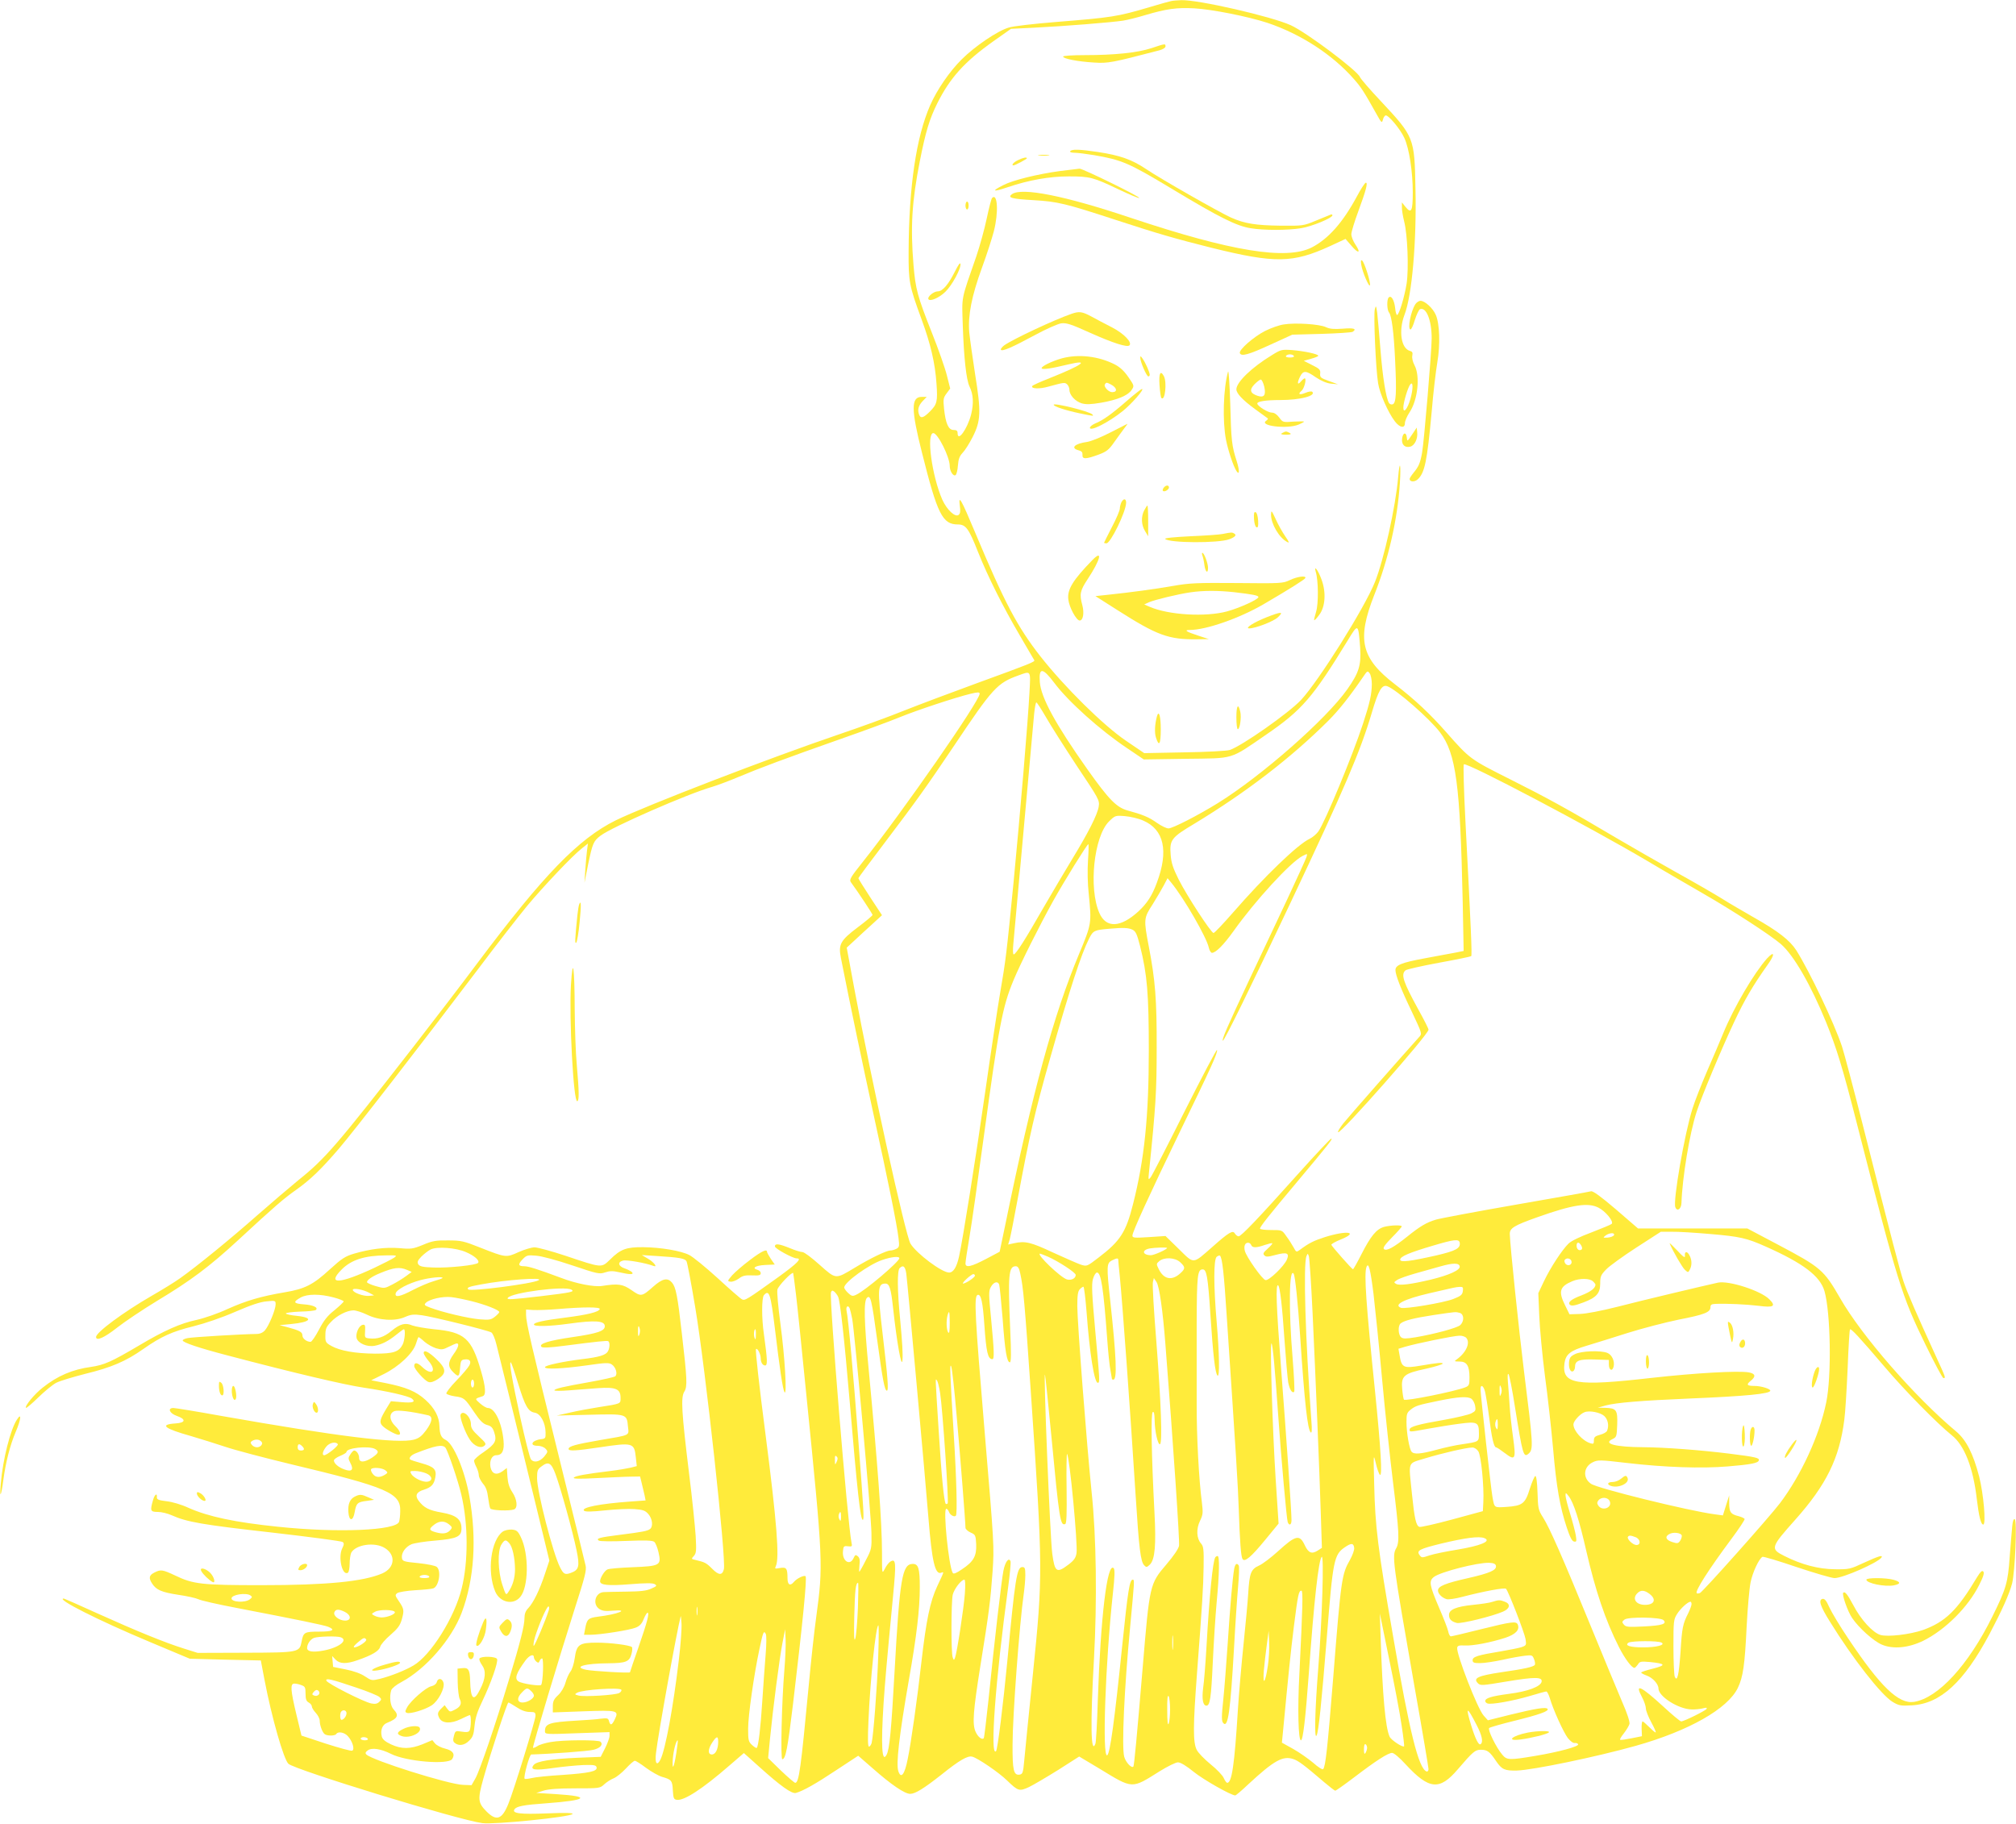 <?xml version="1.0" standalone="no"?>
<!DOCTYPE svg PUBLIC "-//W3C//DTD SVG 20010904//EN"
 "http://www.w3.org/TR/2001/REC-SVG-20010904/DTD/svg10.dtd">
<svg version="1.0" xmlns="http://www.w3.org/2000/svg"
 width="1280pt" height="1158pt" viewBox="0 0 1280 1158"
 preserveAspectRatio="xMidYMid meet">
<g transform="translate(0,1158) scale(0.1,-0.1)"
fill="#ffeb3b" stroke="none">
<path d="M7435 11573 c-11 -2 -72 -19 -135 -38 -206 -61 -239 -66 -600 -95
-135 -11 -268 -26 -295 -35 -70 -20 -216 -119 -299 -202 -76 -75 -157 -193
-200 -291 -89 -203 -135 -515 -137 -927 -1 -194 3 -217 82 -432 58 -158 86
-278 95 -409 8 -113 4 -131 -42 -177 -40 -40 -58 -46 -68 -21 -12 31 -5 58 21
86 l27 28 -32 0 c-68 0 -68 -79 2 -355 98 -391 130 -455 228 -455 50 0 69 -26
127 -173 64 -161 160 -351 269 -537 46 -80 87 -148 89 -152 5 -10 -27 -23
-362 -145 -159 -58 -369 -137 -465 -175 -96 -39 -278 -105 -405 -148 -442
-150 -1234 -455 -1426 -549 -236 -117 -457 -345 -874 -901 -109 -146 -293
-386 -409 -535 -487 -626 -561 -712 -731 -848 -55 -45 -172 -145 -260 -222
-165 -146 -384 -325 -490 -400 -33 -24 -116 -75 -184 -114 -178 -103 -351
-231 -351 -260 0 -28 52 -5 132 58 48 38 163 115 255 171 213 128 332 217 512
383 239 221 293 267 371 322 90 64 159 130 272 262 90 104 522 662 880 1135
119 159 261 340 314 405 108 129 287 318 348 366 l39 31 -6 -45 c-3 -24 -8
-80 -11 -124 l-5 -80 23 116 c28 134 34 149 79 183 72 55 554 266 709 310 31
9 105 37 165 62 135 57 304 120 648 241 149 52 317 114 375 138 115 47 361
128 453 150 46 11 57 11 57 0 0 -46 -488 -748 -743 -1069 -76 -95 -86 -112
-75 -127 46 -62 138 -202 138 -208 0 -5 -42 -40 -94 -79 -110 -83 -124 -108
-107 -194 61 -309 137 -670 206 -988 94 -429 150 -706 160 -792 6 -50 5 -57
-13 -67 -12 -6 -29 -11 -39 -11 -25 0 -130 -51 -227 -110 -123 -74 -117 -74
-222 19 -49 44 -98 81 -109 81 -11 0 -47 11 -80 25 -69 28 -95 31 -95 11 0
-14 114 -76 138 -76 36 0 6 -30 -115 -118 -202 -145 -214 -152 -232 -142 -9 4
-79 65 -155 135 -77 70 -157 135 -179 146 -52 27 -182 49 -293 50 -107 1 -144
-12 -211 -79 -55 -53 -49 -54 -281 24 -90 30 -179 54 -198 54 -19 0 -65 -14
-101 -30 -79 -36 -81 -36 -243 28 -106 42 -122 46 -205 46 -77 1 -100 -3 -159
-28 -64 -26 -76 -28 -150 -21 -89 7 -185 -5 -288 -35 -57 -17 -78 -31 -154
-100 -105 -97 -159 -124 -284 -145 -154 -26 -245 -53 -364 -106 -62 -29 -149
-59 -199 -70 -101 -21 -206 -68 -364 -162 -174 -103 -222 -124 -304 -136 -119
-16 -214 -57 -307 -131 -53 -41 -117 -119 -107 -129 3 -3 38 27 78 66 40 39
91 81 114 93 23 12 107 37 185 57 165 40 258 80 367 157 114 80 185 112 320
145 72 18 178 54 263 91 99 43 161 64 201 67 55 6 57 5 57 -19 0 -33 -43 -137
-68 -165 -13 -15 -32 -23 -54 -23 -94 -1 -407 -20 -435 -26 -18 -3 -33 -10
-33 -15 0 -13 104 -48 280 -94 425 -112 747 -188 870 -206 149 -22 285 -53
306 -70 25 -21 4 -28 -65 -22 l-69 6 -24 -39 c-46 -75 -51 -94 -31 -116 19
-21 85 -58 103 -58 19 0 10 26 -20 55 -39 37 -41 81 -6 95 22 8 102 -1 213
-26 33 -7 29 -40 -12 -96 -27 -36 -44 -50 -77 -59 -101 -27 -482 20 -1225 151
-154 28 -291 50 -302 50 -39 0 -25 -34 21 -50 61 -21 57 -44 -7 -48 -105 -7
-74 -32 100 -81 61 -18 157 -48 214 -67 58 -20 244 -69 414 -110 620 -148 703
-184 698 -301 0 -26 -4 -56 -7 -65 -17 -56 -390 -72 -769 -32 -273 28 -442 64
-568 120 -45 21 -103 38 -140 42 -50 6 -62 11 -61 25 3 31 -15 18 -25 -20 -19
-66 -16 -73 32 -73 23 0 62 -10 87 -21 96 -43 193 -60 629 -109 244 -28 450
-55 457 -61 9 -8 9 -16 -3 -40 -28 -57 0 -177 36 -155 6 4 11 30 11 57 0 28 5
59 10 70 29 52 149 70 213 30 72 -44 64 -126 -15 -161 -120 -52 -351 -75 -768
-75 -377 0 -433 6 -547 61 -81 38 -92 40 -133 19 -34 -17 -37 -35 -14 -70 26
-40 60 -55 165 -71 56 -8 113 -21 128 -28 14 -8 125 -33 246 -56 390 -75 549
-108 578 -119 50 -20 30 -31 -57 -31 -93 0 -100 -4 -111 -63 -13 -69 -17 -70
-358 -71 l-302 -1 -89 28 c-118 37 -295 109 -548 223 -114 52 -210 94 -213 94
-55 0 220 -139 545 -275 l255 -107 225 -6 226 -5 23 -121 c46 -242 122 -506
152 -535 42 -39 1079 -357 1232 -377 75 -10 553 38 572 58 7 7 -42 9 -162 4
-170 -7 -223 0 -207 25 12 20 59 29 202 39 261 19 289 44 65 58 l-128 8 45 14
c31 10 93 15 202 15 155 0 157 0 185 26 15 14 42 31 60 38 17 7 52 35 77 62
25 27 50 49 57 49 6 0 38 -20 71 -45 33 -24 78 -50 101 -57 60 -17 66 -23 69
-86 3 -50 6 -57 25 -60 46 -7 164 70 332 216 l94 81 96 -86 c139 -125 209
-175 235 -167 44 12 126 58 258 146 l137 90 93 -81 c117 -103 202 -161 237
-161 32 0 87 34 201 124 111 89 164 120 193 112 34 -8 170 -101 221 -151 70
-68 78 -70 139 -42 29 14 112 63 186 109 l133 85 127 -76 c217 -132 203 -131
385 -17 50 31 101 56 115 56 17 0 53 -22 101 -61 62 -50 237 -149 263 -149 4
0 42 32 84 72 162 150 218 181 284 159 33 -11 67 -36 199 -149 33 -28 64 -52
68 -52 4 0 58 38 120 85 139 106 215 155 241 155 11 0 47 -30 86 -73 149 -161
215 -167 331 -31 96 112 110 124 146 124 41 0 56 -11 97 -72 36 -53 54 -62
132 -60 101 3 506 87 755 157 337 95 584 235 648 368 33 69 44 142 56 392 6
116 17 241 25 279 13 63 52 147 75 161 5 3 103 -26 217 -65 114 -38 223 -70
241 -70 54 0 278 99 298 131 11 18 -20 8 -110 -33 -88 -41 -94 -43 -186 -42
-104 1 -211 29 -322 85 -89 45 -86 54 70 229 197 221 281 390 312 636 6 43 15
189 21 324 5 134 12 247 15 249 7 7 58 -48 221 -239 129 -152 331 -357 425
-433 80 -63 136 -205 159 -404 13 -109 26 -163 41 -163 19 0 2 195 -26 305
-38 146 -82 232 -146 286 -260 217 -600 607 -737 847 -103 179 -122 195 -396
340 l-193 102 -347 0 -347 0 -140 121 c-96 82 -146 118 -158 115 -9 -3 -224
-41 -477 -85 -253 -44 -481 -87 -508 -95 -60 -18 -101 -42 -185 -110 -84 -67
-130 -92 -145 -77 -8 8 6 28 51 74 34 34 62 66 62 70 0 10 -69 8 -112 -3 -49
-14 -85 -58 -144 -174 -27 -53 -51 -96 -54 -95 -7 1 -133 144 -137 155 -1 5
25 20 60 34 118 48 39 59 -101 15 -71 -23 -100 -37 -159 -81 -22 -16 -23 -15
-40 16 -10 18 -30 50 -46 71 -27 39 -27 39 -97 39 -39 0 -70 4 -70 9 0 12 55
82 235 296 206 246 229 275 217 275 -5 0 -101 -102 -213 -227 -248 -277 -358
-393 -375 -393 -7 0 -17 8 -23 17 -13 24 -37 10 -142 -83 -129 -113 -115 -112
-214 -15 l-85 83 -105 -7 c-94 -6 -105 -5 -105 10 0 23 105 253 297 650 203
418 246 512 240 528 -2 7 -94 -168 -205 -388 -110 -220 -207 -409 -216 -420
-15 -19 -16 -17 -11 30 43 418 49 514 49 790 1 308 -9 432 -50 645 -33 173
-33 180 25 269 26 42 58 96 71 121 l23 44 24 -29 c83 -102 224 -347 238 -412
4 -18 13 -33 20 -33 24 0 74 50 137 138 138 194 362 438 438 477 32 16 32 16
25 -7 -4 -13 -59 -133 -122 -268 -64 -135 -171 -364 -240 -509 -143 -305 -176
-381 -169 -389 7 -6 178 343 426 868 344 728 447 968 520 1215 42 142 64 180
98 168 59 -22 270 -207 335 -293 102 -135 128 -332 144 -1076 l6 -312 -54 -11
c-30 -5 -117 -22 -194 -36 -146 -27 -185 -43 -185 -74 0 -32 35 -122 104 -265
65 -138 66 -140 47 -160 -109 -121 -453 -512 -483 -550 -21 -27 -36 -51 -32
-55 14 -14 574 621 574 651 0 7 -29 64 -64 127 -97 177 -113 224 -82 250 7 6
103 28 212 48 110 20 202 39 205 42 6 6 -1 169 -37 863 -10 191 -14 351 -10
355 16 16 801 -398 1173 -618 105 -63 263 -154 349 -204 178 -102 428 -264
492 -320 81 -71 189 -258 286 -495 68 -168 105 -289 196 -645 259 -1012 285
-1095 435 -1402 57 -117 108 -213 114 -213 16 0 16 0 -45 133 -125 273 -183
406 -207 477 -25 75 -67 236 -263 1010 -58 228 -116 447 -129 486 -51 152
-205 475 -290 610 -41 64 -116 122 -270 209 -66 38 -156 90 -200 118 -43 27
-176 104 -295 170 -118 66 -285 162 -370 212 -315 187 -451 261 -680 376 -255
128 -257 129 -405 297 -104 118 -199 208 -328 307 -216 166 -243 284 -132 566
91 229 148 480 163 711 8 126 -1 155 -11 36 -16 -185 -90 -520 -147 -663 -66
-165 -354 -624 -469 -749 -79 -84 -377 -293 -453 -318 -18 -6 -148 -13 -288
-15 l-255 -5 -115 78 c-146 99 -390 341 -543 535 -148 189 -229 343 -414 784
-90 215 -109 249 -99 174 5 -34 3 -49 -7 -58 -22 -18 -75 32 -104 96 -66 150
-103 423 -57 423 28 0 104 -152 104 -208 0 -33 22 -68 37 -59 6 4 13 31 15 61
3 42 11 61 30 81 14 14 42 58 63 99 53 104 55 160 16 401 -16 105 -33 224 -37
265 -9 107 15 230 81 411 31 84 64 188 75 230 31 120 24 247 -11 212 -5 -5
-20 -64 -34 -130 -14 -67 -44 -175 -66 -240 -100 -288 -92 -248 -86 -443 7
-203 22 -342 43 -385 24 -49 27 -106 10 -176 -24 -93 -86 -179 -86 -119 0 15
-7 20 -26 20 -32 0 -50 41 -60 134 -6 60 -5 70 16 98 l23 31 -21 83 c-11 45
-54 168 -96 273 -91 230 -103 275 -116 428 -20 243 -10 405 40 659 37 188 61
267 111 368 81 162 173 264 356 394 l112 79 143 7 c189 9 499 34 569 45 31 5
94 21 140 35 135 40 201 49 312 43 112 -6 342 -52 464 -92 212 -71 414 -202
551 -359 44 -50 63 -79 145 -226 28 -50 31 -53 37 -31 3 14 11 26 17 28 16 6
93 -85 119 -142 31 -66 54 -215 54 -347 0 -119 -9 -137 -46 -92 l-23 29 0 -30
c-1 -16 6 -57 14 -90 22 -83 30 -302 16 -395 -13 -83 -48 -200 -61 -200 -4 0
-10 20 -12 45 -6 51 -25 82 -41 66 -13 -13 -11 -79 2 -95 17 -20 31 -128 39
-306 10 -204 6 -269 -15 -277 -8 -3 -19 0 -24 8 -19 32 -40 161 -54 337 -8
103 -18 210 -21 237 -7 46 -8 48 -15 21 -9 -33 6 -383 21 -470 10 -65 64 -186
106 -241 31 -41 64 -47 64 -12 0 13 13 44 29 68 53 79 69 231 32 300 -11 20
-17 46 -14 61 4 19 0 26 -15 30 -56 15 -73 127 -35 228 48 123 78 466 70 804
-6 323 -8 327 -221 555 -69 73 -128 142 -131 151 -13 39 -340 285 -440 330
-124 56 -586 162 -694 159 -25 -1 -55 -3 -66 -6z m1520 -2526 c-18 -63 -45
-96 -45 -55 0 32 29 129 44 147 19 24 19 -29 1 -92z m-319 -1581 c7 -110 -8
-158 -82 -263 -135 -191 -544 -550 -821 -722 -126 -78 -288 -161 -314 -161
-13 0 -46 16 -73 35 -50 36 -91 53 -187 79 -70 20 -117 67 -254 260 -203 287
-296 457 -303 556 -7 94 18 92 92 -6 88 -118 292 -301 463 -415 l105 -71 267
4 c313 4 275 -8 511 154 226 155 295 235 516 596 68 112 68 112 80 -46z m74
-230 c-1 -64 -11 -113 -56 -251 -65 -199 -241 -625 -284 -685 -12 -16 -36 -37
-55 -46 -75 -35 -285 -237 -487 -469 -62 -71 -117 -129 -123 -129 -15 0 -169
236 -221 339 -36 72 -47 105 -51 156 -8 96 3 111 149 198 330 200 614 418 851
654 69 69 136 154 221 278 27 40 29 42 42 24 8 -10 14 -42 14 -69z m-2174 -58
c-9 -172 -57 -746 -101 -1203 -44 -449 -49 -491 -85 -700 -16 -93 -59 -377
-95 -630 -60 -420 -142 -936 -166 -1044 -15 -67 -36 -101 -63 -101 -46 0 -205
119 -245 183 -32 53 -249 1039 -357 1621 l-48 259 50 46 c27 25 77 72 112 103
l62 57 -75 114 c-41 63 -75 117 -75 121 0 3 78 108 173 233 194 256 260 348
436 610 244 365 273 396 406 444 83 30 79 36 71 -113z m104 -150 c29 -51 118
-191 197 -311 141 -211 145 -218 139 -258 -8 -52 -67 -167 -168 -333 -44 -72
-125 -210 -181 -306 -116 -203 -177 -300 -191 -300 -5 0 -6 28 -2 68 7 82 123
1358 132 1460 4 39 10 72 14 72 4 0 31 -42 60 -92z m618 -658 c133 -57 163
-193 87 -395 -30 -82 -62 -131 -117 -182 -114 -104 -205 -108 -248 -10 -69
157 -35 485 61 581 39 38 40 39 102 34 34 -3 86 -15 115 -28z m-350 -252 c-4
-63 -3 -148 5 -218 18 -182 18 -186 -61 -375 -164 -393 -296 -876 -467 -1711
l-38 -182 -87 -46 c-95 -50 -130 -57 -130 -28 0 10 11 85 25 166 14 81 54 364
90 629 98 719 119 831 190 1003 44 106 166 349 251 502 71 128 216 361 224
362 3 0 2 -46 -2 -102z m282 -441 c21 -10 29 -28 48 -102 46 -182 56 -306 56
-665 0 -420 -28 -692 -100 -975 -45 -179 -81 -235 -219 -340 -73 -56 -74 -57
-112 -45 -21 7 -100 42 -177 77 -141 66 -177 75 -248 59 l-37 -8 10 33 c5 19
28 133 50 254 77 413 108 550 209 905 123 432 194 649 244 749 27 53 33 56
131 64 87 8 121 6 145 -6z m2959 -1765 c44 -22 99 -88 84 -103 -5 -5 -63 -29
-128 -54 -70 -26 -129 -54 -146 -71 -41 -40 -114 -151 -156 -239 l-36 -76 6
-142 c3 -78 19 -250 36 -382 18 -132 41 -341 52 -464 21 -243 43 -369 87 -501
20 -60 33 -86 46 -88 16 -3 17 1 11 40 -4 23 -20 85 -36 137 -16 51 -29 103
-29 115 0 20 1 20 20 -4 31 -40 67 -151 111 -345 59 -256 121 -441 208 -613
37 -73 81 -132 98 -132 5 0 14 10 22 21 12 20 19 21 77 16 100 -10 105 -20 19
-42 -41 -10 -75 -21 -75 -25 0 -3 16 -12 35 -19 38 -13 75 -54 75 -82 0 -51
127 -131 210 -133 25 -1 58 3 73 7 21 6 27 5 22 -4 -8 -12 -143 -79 -161 -79
-6 0 -57 42 -113 94 -145 133 -184 150 -136 61 14 -26 25 -59 25 -73 0 -14 16
-54 35 -89 19 -35 31 -63 27 -63 -5 0 -23 16 -42 35 -19 19 -37 35 -41 35 -4
0 -7 -21 -6 -47 l2 -47 -65 -13 c-35 -7 -68 -12 -73 -10 -5 1 6 20 23 41 17
22 33 49 36 60 3 13 -15 69 -47 141 -28 66 -118 282 -199 480 -178 435 -261
624 -303 690 -30 47 -32 57 -35 158 -2 68 -8 107 -14 105 -6 -2 -21 -38 -35
-81 -29 -95 -47 -108 -148 -115 -80 -5 -76 -8 -89 63 -8 37 -76 656 -76 684 0
34 19 24 29 -16 5 -21 17 -94 26 -163 16 -128 30 -190 44 -190 5 0 29 -16 55
-36 67 -51 72 -41 53 98 -9 62 -19 154 -22 203 -3 50 -8 117 -11 150 -3 38 -2
56 4 50 5 -5 24 -100 41 -210 48 -299 54 -322 85 -296 33 27 31 54 -28 526
-31 250 -88 793 -90 869 -1 38 27 55 177 108 222 79 320 94 386 60z m706 -167
c191 -16 235 -26 356 -80 238 -106 345 -187 373 -283 39 -136 46 -540 11 -707
-43 -210 -160 -463 -294 -640 -66 -87 -490 -563 -508 -570 -9 -3 -18 -4 -20
-1 -13 12 76 151 221 346 47 63 84 119 83 125 -2 5 -19 13 -38 18 -51 13 -59
24 -60 81 l0 51 -20 -63 -20 -64 -52 7 c-162 21 -747 165 -786 194 -54 38 -47
109 13 137 31 15 46 15 215 -5 242 -28 474 -36 641 -22 146 12 192 21 197 38
6 16 -19 22 -186 43 -184 23 -411 40 -548 41 -176 1 -257 22 -196 51 27 13 28
16 31 93 3 93 -5 104 -77 106 l-46 1 50 14 c66 18 225 31 530 44 361 15 515
30 515 50 0 12 -59 30 -100 30 -48 0 -55 8 -25 32 35 28 31 46 -11 54 -65 12
-342 -4 -619 -35 -482 -55 -569 -40 -552 92 8 58 36 81 140 112 51 15 168 52
260 81 92 29 238 67 325 85 165 32 202 47 202 79 0 16 7 20 33 21 70 3 196 -3
271 -12 98 -13 114 -3 70 41 -54 55 -257 120 -326 106 -87 -19 -491 -115 -637
-153 -107 -27 -202 -45 -241 -46 l-65 -2 -27 55 c-45 90 -36 121 45 155 47 20
111 19 131 -1 9 -8 16 -18 16 -20 0 -23 -30 -46 -89 -69 -64 -24 -89 -44 -74
-59 10 -10 30 -7 86 14 83 31 107 58 107 120 0 45 4 55 38 90 20 21 107 84
192 139 l155 100 70 0 c39 1 147 -6 240 -14z m-607 -7 c-3 -7 -20 -14 -39 -16
-32 -2 -33 -1 -15 13 24 18 59 20 54 3z m-980 -48 c6 -36 -24 -52 -147 -81
-169 -38 -231 -46 -231 -27 0 20 59 45 209 89 134 40 164 43 169 19z m-1324
-15 c7 -19 32 -19 86 0 24 8 45 13 48 11 2 -3 -11 -18 -30 -35 -27 -24 -31
-32 -20 -42 10 -11 23 -10 71 3 72 19 89 12 72 -29 -17 -42 -115 -136 -136
-131 -20 3 -122 148 -131 185 -4 13 -4 30 0 38 7 19 32 19 40 0z m2096 -4 c7
-13 7 -22 0 -26 -15 -9 -30 4 -30 26 0 25 16 25 30 0z m-7082 -41 c54 -23 88
-53 78 -68 -9 -15 -190 -34 -285 -30 -66 2 -86 7 -95 20 -8 14 -5 24 19 49 17
17 44 38 60 46 42 19 159 11 223 -17z m4452 26 c0 -9 -82 -46 -103 -46 -54 1
-60 33 -7 43 33 6 110 8 110 3z m-757 -55 c66 -29 177 -101 177 -116 0 -22
-27 -36 -55 -29 -39 10 -200 164 -171 164 2 0 25 -9 49 -19z m1681 -361 c20
-429 43 -986 52 -1271 l7 -217 -26 -17 c-38 -24 -59 -16 -82 32 -33 72 -57 67
-171 -37 -44 -40 -98 -81 -121 -91 -51 -23 -60 -47 -68 -179 -3 -52 -17 -198
-30 -325 -13 -126 -29 -309 -35 -405 -22 -359 -39 -470 -68 -470 -5 0 -15 14
-22 30 -7 17 -45 57 -84 88 -39 32 -79 73 -88 92 -24 47 -23 154 2 485 34 448
40 546 42 677 2 110 -1 130 -16 147 -29 32 -32 93 -7 144 19 40 20 51 12 118
-19 141 -34 425 -33 629 0 113 0 341 0 507 1 305 5 343 38 343 25 0 33 -43 49
-285 17 -258 30 -374 45 -389 15 -15 12 139 -5 339 -20 232 -20 398 0 415 9 7
18 10 21 7 14 -14 25 -105 43 -387 60 -897 71 -1069 76 -1220 7 -210 14 -303
24 -319 14 -22 55 13 146 124 l83 101 -19 290 c-19 296 -37 863 -26 854 8 -7
22 -161 42 -450 20 -284 54 -665 61 -685 10 -25 24 -17 24 13 0 55 -31 506
-66 962 -31 402 -36 545 -18 528 11 -12 25 -131 39 -339 9 -127 20 -251 24
-276 9 -46 25 -72 38 -60 4 4 -1 101 -10 215 -26 307 -22 581 7 534 9 -15 26
-174 41 -397 28 -423 47 -591 67 -610 7 -7 9 15 4 75 -38 519 -52 992 -31
1044 8 19 8 19 15 0 4 -10 15 -174 24 -364z m-5832 354 c-13 -9 -69 -37 -125
-64 -222 -104 -305 -108 -207 -10 61 61 145 88 280 89 71 1 73 0 52 -15z
m1133 -49 c160 -54 171 -56 207 -44 30 10 50 10 89 1 69 -16 97 -16 81 1 -7 6
-27 17 -45 23 -42 14 -48 41 -11 50 23 6 144 -15 193 -34 29 -11 3 24 -35 46
l-39 23 95 -6 c142 -9 180 -15 189 -34 5 -9 30 -140 55 -291 64 -380 198
-1603 182 -1664 -10 -40 -33 -39 -74 3 -37 37 -46 42 -106 56 -27 6 -28 7 -11
25 16 18 17 33 12 127 -4 60 -22 239 -42 398 -48 393 -53 483 -30 519 20 31
18 79 -16 371 -27 239 -38 293 -63 322 -28 32 -60 25 -118 -26 -73 -65 -78
-65 -138 -23 -56 39 -85 43 -187 27 -49 -8 -164 14 -263 52 -142 53 -205 73
-230 73 -40 0 -43 11 -13 43 26 27 32 29 88 24 36 -3 129 -28 230 -62z m2075
46 c0 -22 -218 -207 -274 -232 -23 -11 -29 -9 -51 11 -14 13 -25 29 -25 35 0
33 158 147 242 175 58 20 108 25 108 11z m1390 -10 c0 -5 4 -53 10 -107 17
-175 63 -803 100 -1384 22 -346 32 -426 55 -449 13 -14 17 -13 36 5 32 32 40
124 29 329 -19 361 -24 632 -11 639 8 5 11 -10 12 -51 1 -72 21 -159 34 -153
16 8 7 264 -23 650 -16 195 -26 366 -22 380 l6 25 17 -25 c18 -28 40 -184 56
-390 50 -638 92 -1259 87 -1285 -4 -20 -35 -65 -81 -119 -105 -123 -106 -127
-150 -656 -37 -440 -54 -622 -59 -627 -12 -12 -48 27 -58 62 -17 62 0 431 38
830 27 289 28 295 16 295 -20 0 -31 -71 -67 -421 -48 -469 -77 -683 -95 -694
-33 -20 -12 584 36 1028 12 107 13 152 5 160 -41 41 -83 -307 -101 -843 -4
-140 -11 -263 -15 -272 -29 -74 -33 122 -9 542 20 364 15 773 -15 1055 -31
301 -91 1078 -91 1182 0 70 4 95 16 107 8 9 19 16 23 16 4 0 13 -73 20 -162
19 -259 49 -448 71 -448 14 0 13 12 -16 330 -21 231 -24 293 -15 328 7 24 18
42 26 42 26 0 41 -98 65 -424 6 -83 15 -172 21 -199 5 -28 9 -51 9 -53 0 -2 4
-4 9 -4 25 0 19 143 -20 502 -24 219 -23 238 11 255 30 15 40 16 40 4z m394
-16 c32 -30 33 -40 1 -69 -54 -50 -106 -40 -138 26 -16 32 -16 34 4 51 32 26
100 23 133 -8z m2483 9 c8 -22 -18 -37 -36 -20 -7 8 -10 19 -7 25 10 16 36 13
43 -5z m-709 -35 c4 -23 -65 -55 -184 -84 -127 -30 -198 -39 -220 -27 -15 9
-15 11 7 25 13 9 65 27 114 41 50 14 122 34 160 45 81 23 119 23 123 0z m-547
-177 c10 -86 35 -328 54 -537 19 -209 51 -506 70 -660 38 -306 42 -377 20
-415 -28 -49 -23 -85 115 -874 50 -281 90 -519 90 -529 0 -10 -6 -17 -12 -15
-51 17 -109 253 -212 853 -98 565 -115 702 -121 970 -5 193 -5 198 10 136 8
-36 20 -69 26 -75 17 -16 6 168 -30 524 -58 564 -71 752 -55 795 13 34 25 -13
45 -173z m-2967 133 c8 -60 121 -1303 141 -1555 22 -274 42 -361 81 -346 19 7
20 11 -25 -85 -46 -98 -70 -215 -101 -484 -25 -224 -66 -516 -87 -615 -19 -97
-42 -127 -59 -77 -16 45 5 225 66 577 50 281 70 454 70 593 0 118 -9 147 -44
147 -68 0 -83 -88 -116 -680 -21 -376 -32 -497 -51 -532 -30 -56 -36 60 -19
327 10 144 16 218 60 679 21 217 19 243 -18 220 -9 -6 -25 -26 -34 -45 -18
-34 -18 -34 -18 101 0 191 -27 556 -85 1170 -29 301 -32 432 -10 450 22 19 29
-8 64 -265 35 -257 48 -325 62 -325 12 0 6 81 -27 360 -34 288 -32 320 18 320
25 0 35 -31 48 -152 24 -221 55 -396 60 -333 3 39 -1 111 -15 259 -18 183 -19
308 -3 324 22 22 35 12 42 -33z m724 -2 c19 -86 28 -184 67 -753 77 -1128 77
-1160 13 -1790 -26 -256 -51 -503 -55 -550 -7 -77 -10 -85 -30 -88 -37 -5 -45
27 -44 192 0 180 44 766 71 956 5 36 10 89 10 118 0 45 -3 52 -19 52 -35 0
-46 -71 -96 -605 -25 -260 -61 -555 -71 -564 -40 -40 -4 446 77 1042 11 82 18
156 15 164 -11 27 -34 -4 -45 -60 -12 -58 -58 -456 -95 -821 -14 -131 -27
-240 -30 -243 -12 -12 -38 9 -53 44 -20 49 -14 129 32 418 54 333 64 415 77
595 11 163 10 172 -51 898 -61 728 -68 852 -44 860 22 7 33 -46 43 -192 12
-172 22 -216 51 -216 13 0 11 55 -8 253 -16 159 -16 181 -2 205 17 32 44 40
53 16 3 -9 13 -107 22 -218 15 -207 27 -276 46 -276 8 0 9 56 2 208 -15 348
-10 402 35 402 14 0 22 -12 29 -47z m-3894 24 l30 -13 -35 -26 c-19 -14 -57
-38 -86 -53 -52 -27 -52 -27 -108 -11 -30 9 -55 20 -55 25 0 14 33 37 85 58
85 35 122 40 169 20z m2470 -157 c9 -74 38 -358 65 -630 108 -1076 108 -1085
63 -1420 -12 -85 -33 -279 -47 -430 -50 -528 -62 -620 -86 -620 -5 0 -46 35
-91 78 l-81 79 12 124 c19 193 59 501 78 602 l18 92 3 -65 c2 -36 -2 -123 -8
-195 -17 -206 -25 -565 -13 -565 21 0 34 68 68 350 62 522 89 795 80 811 -7
10 -55 -12 -74 -35 -24 -29 -41 -19 -41 23 0 63 -7 72 -48 65 -32 -6 -34 -5
-26 12 24 50 6 280 -64 824 -43 330 -67 549 -62 554 9 9 30 -32 30 -59 0 -25
12 -45 28 -45 16 0 15 33 -8 200 -15 103 -14 228 0 246 34 39 43 9 70 -212 31
-258 50 -386 61 -404 17 -26 2 228 -26 435 -14 105 -23 202 -19 217 4 22 92
114 100 105 1 -1 9 -63 18 -137z m1136 120 c0 -11 -59 -50 -75 -50 -13 1 52
60 65 60 6 0 10 -5 10 -10z m-3380 -14 c0 -3 -26 -12 -57 -21 -32 -9 -91 -35
-132 -56 -82 -43 -114 -49 -109 -22 4 24 79 64 158 85 60 16 140 24 140 14z
m610 -15 c-39 -22 -432 -73 -447 -58 -11 12 2 17 83 32 154 29 401 47 364 26z
m5868 -68 c-3 -24 -12 -32 -61 -51 -61 -24 -307 -65 -332 -56 -50 19 19 55
178 92 171 40 168 39 195 41 20 1 23 -3 20 -26z m-6943 -12 l30 -16 -31 -3
c-36 -4 -104 21 -104 38 0 14 65 3 105 -19z m1284 20 c21 -13 -2 -18 -194 -41
-190 -22 -219 -24 -211 -11 22 34 363 78 405 52z m1692 -44 c13 -23 40 -268
74 -667 48 -568 68 -750 83 -750 9 0 7 43 -29 515 -29 387 -63 767 -74 812 -6
27 10 40 20 15 3 -9 11 -39 16 -67 15 -81 121 -1251 122 -1360 2 -97 1 -102
-36 -172 -20 -40 -39 -73 -41 -73 -2 0 -1 19 1 43 4 31 1 46 -11 56 -13 11
-17 9 -27 -13 -23 -50 -72 -18 -67 43 3 33 5 36 31 33 27 -3 29 -2 23 25 -24
116 -142 1555 -130 1587 5 13 9 14 21 5 8 -7 19 -21 24 -32z m-3203 -5 c35 -9
64 -21 64 -25 0 -5 -27 -30 -58 -56 -45 -35 -68 -65 -99 -124 -22 -42 -46 -77
-53 -77 -25 0 -52 21 -52 41 0 21 -17 31 -95 52 l-50 13 73 7 c127 12 147 40
37 52 -36 3 -67 10 -70 15 -3 4 37 10 89 12 52 1 98 6 102 11 16 15 -18 31
-76 35 -68 5 -72 15 -20 44 43 23 122 23 208 0z m877 -24 c88 -22 175 -56 175
-69 0 -4 -12 -17 -27 -29 -25 -20 -36 -22 -98 -17 -71 6 -234 44 -313 74 -38
14 -41 18 -28 31 23 23 106 42 161 36 28 -3 86 -15 130 -26z m813 -50 c-7 -19
-78 -36 -218 -54 -142 -18 -200 -31 -200 -44 0 -14 98 -12 220 5 172 24 230
19 230 -16 0 -30 -47 -46 -205 -69 -151 -22 -217 -42 -197 -62 7 -7 53 -5 144
7 209 27 272 34 280 29 11 -7 10 -42 -2 -64 -13 -24 -55 -37 -165 -50 -120
-15 -235 -39 -235 -51 0 -15 110 -10 261 11 125 18 145 19 164 6 25 -17 38
-61 21 -75 -6 -5 -78 -21 -161 -36 -170 -30 -225 -43 -225 -53 0 -4 42 -4 93
0 50 4 133 10 184 14 113 8 143 -5 143 -61 0 -39 7 -37 -140 -60 -52 -8 -133
-23 -180 -34 l-85 -19 205 5 c239 6 240 6 247 -74 6 -60 22 -53 -178 -87 -155
-27 -199 -39 -199 -56 0 -15 48 -12 195 10 215 32 222 30 232 -64 l6 -55 -39
-10 c-22 -5 -79 -15 -129 -21 -156 -19 -225 -31 -232 -43 -4 -7 39 -8 148 -2
85 4 181 9 213 9 l60 1 11 -45 c6 -25 14 -59 18 -76 l6 -31 -97 -7 c-195 -14
-314 -38 -294 -58 8 -8 49 -7 134 2 68 7 152 11 187 8 54 -4 68 -9 88 -32 25
-29 31 -77 11 -94 -17 -13 -47 -19 -190 -37 -134 -17 -156 -23 -136 -37 7 -5
83 -6 176 -2 120 5 166 3 176 -6 8 -6 20 -36 27 -66 19 -83 11 -88 -164 -95
-78 -3 -150 -9 -160 -14 -18 -7 -47 -54 -47 -75 0 -25 53 -30 190 -19 97 8
143 8 156 1 17 -10 15 -13 -21 -29 -31 -14 -68 -18 -160 -19 -66 -1 -130 -2
-142 -3 -54 -3 -73 -77 -28 -107 20 -13 40 -15 85 -11 114 10 32 -23 -93 -38
-63 -8 -71 -16 -82 -78 l-7 -37 41 0 c61 0 252 30 289 46 24 10 38 25 49 54 9
22 20 40 24 40 14 0 -1 -57 -57 -219 -30 -85 -54 -157 -54 -159 0 -7 -238 7
-280 16 -83 18 -8 40 142 41 112 1 134 10 147 58 6 20 7 41 3 45 -13 12 -135
28 -223 28 -112 0 -128 -12 -140 -99 -5 -35 -17 -73 -28 -86 -10 -13 -24 -45
-31 -70 -8 -28 -26 -59 -46 -78 -27 -25 -34 -39 -34 -71 l0 -39 193 7 c219 8
228 6 200 -52 -18 -37 -28 -40 -36 -11 -5 20 -11 21 -54 16 -26 -4 -95 -9
-153 -12 -172 -10 -200 -19 -200 -67 0 -20 2 -21 205 -13 l205 7 0 -24 c0 -12
-13 -48 -28 -78 l-28 -55 -149 -6 c-164 -7 -257 -22 -276 -45 -26 -32 4 -37
123 -20 62 9 149 17 193 19 67 2 80 -1 83 -15 5 -25 -45 -36 -218 -48 -85 -5
-173 -14 -195 -20 -22 -5 -41 -7 -44 -4 -9 9 31 154 42 154 115 3 365 21 396
30 43 11 62 33 44 51 -13 13 -240 12 -317 -2 -34 -6 -72 -17 -84 -26 -13 -8
-26 -13 -28 -11 -5 5 171 589 268 893 62 192 73 236 66 265 -4 19 -80 328
-168 685 -175 708 -210 858 -210 907 l0 33 47 -3 c27 -1 95 1 153 6 166 14
272 14 268 0z m-1479 -35 c75 -37 179 -44 243 -15 37 16 54 18 106 11 68 -9
416 -95 441 -109 9 -4 24 -39 33 -77 19 -73 192 -780 228 -928 12 -49 41 -170
65 -267 l43 -177 -28 -84 c-33 -101 -73 -183 -106 -218 -17 -17 -24 -37 -24
-63 0 -47 -25 -148 -100 -396 -85 -283 -183 -570 -211 -621 l-25 -44 -54 2
c-92 3 -577 156 -614 193 -8 8 -6 15 9 26 26 19 83 10 147 -22 96 -49 364 -71
389 -33 20 31 5 54 -44 66 -26 6 -55 21 -65 33 l-17 21 -62 -26 c-78 -31 -133
-32 -200 -1 -38 18 -54 32 -59 50 -10 41 4 76 34 87 67 27 77 47 42 84 -22 23
-29 80 -16 123 4 12 32 35 65 52 155 83 318 271 382 439 81 215 97 470 49 741
-30 166 -100 332 -150 357 -29 14 -38 35 -40 88 -1 59 -31 115 -89 167 -60 54
-123 80 -252 106 l-92 18 79 39 c97 48 186 132 205 193 7 23 14 42 17 42 2 0
20 -13 38 -30 19 -16 51 -34 73 -41 35 -10 44 -9 81 10 22 11 45 21 50 21 18
0 10 -27 -20 -68 -38 -53 -38 -81 0 -117 33 -32 37 -27 42 40 3 33 7 41 27 43
33 5 46 -11 30 -39 -7 -13 -43 -56 -82 -96 -38 -39 -66 -76 -63 -82 4 -5 28
-13 54 -17 59 -8 63 -12 123 -101 38 -56 57 -74 82 -81 26 -7 35 -16 45 -47
18 -54 6 -74 -67 -125 -34 -22 -61 -47 -61 -54 0 -8 7 -27 15 -42 8 -16 15
-39 15 -51 0 -12 12 -35 26 -53 19 -21 28 -47 33 -88 4 -31 10 -63 14 -70 9
-13 121 -17 151 -6 25 10 19 64 -11 109 -19 29 -28 56 -31 97 l-4 57 -28 -21
c-38 -27 -67 -17 -76 27 -7 40 9 75 36 75 39 0 53 29 47 94 -11 113 -55 206
-99 206 -10 0 -32 13 -50 29 -35 31 -35 29 17 46 22 7 19 58 -11 160 -60 208
-104 247 -298 265 -57 6 -119 17 -138 24 -45 19 -77 11 -133 -35 -47 -39 -89
-53 -141 -47 -28 3 -29 5 -26 46 2 37 0 43 -15 40 -24 -4 -46 -54 -39 -84 9
-33 66 -58 115 -49 46 9 86 29 138 71 23 19 44 34 47 34 12 0 6 -72 -8 -98
-24 -46 -58 -57 -175 -57 -124 1 -222 18 -277 49 -37 21 -39 25 -38 69 0 40 6
53 35 83 39 42 101 73 143 74 16 0 54 -12 85 -27z m3701 -55 c0 -51 -3 -68
-10 -58 -11 17 -13 73 -4 108 11 38 14 25 14 -50z m3238 66 c28 -8 30 -53 3
-78 -20 -18 -161 -56 -283 -77 -63 -10 -79 -10 -92 0 -19 16 -21 74 -3 88 22
18 83 34 208 53 149 22 139 21 167 14z m-5206 -102 c3 -9 1 -26 -3 -37 -6 -15
-8 -11 -8 18 -1 40 4 48 11 19z m737 -39 c0 -29 -2 -33 -8 -18 -7 18 -4 55 5
55 2 0 4 -17 3 -37z m4511 -18 c27 -32 -2 -95 -63 -138 -15 -10 -13 -12 20
-12 46 0 63 -27 63 -101 0 -47 -2 -53 -27 -63 -67 -26 -378 -89 -389 -78 -3 3
-8 32 -11 65 -8 86 9 101 150 131 59 13 107 28 107 33 0 8 -33 5 -139 -13
-111 -19 -122 -13 -135 67 l-7 40 43 13 c67 20 309 70 344 70 17 1 37 -6 44
-14z m-6020 -291 c44 -143 63 -177 106 -184 36 -6 67 -64 68 -125 1 -37 -1
-40 -29 -43 -58 -7 -76 -42 -22 -42 20 0 41 -8 51 -19 16 -17 15 -20 -9 -50
-29 -33 -65 -41 -84 -17 -7 8 -37 126 -67 263 -53 243 -74 364 -60 352 4 -4
25 -65 46 -135z m2784 -204 c25 -281 56 -677 56 -711 0 -8 15 -22 33 -30 30
-13 32 -17 35 -74 3 -75 -16 -110 -90 -159 -38 -26 -54 -32 -59 -23 -26 46
-62 407 -41 407 6 0 13 -9 17 -19 6 -20 34 -36 44 -25 10 9 4 238 -13 509 -24
390 -27 462 -17 440 6 -11 21 -153 35 -315z m601 -125 c51 -538 57 -573 88
-562 9 3 11 62 9 228 -2 123 0 221 3 217 16 -16 69 -574 60 -630 -5 -30 -16
-46 -52 -73 -74 -56 -86 -48 -102 70 -14 104 -57 1174 -46 1135 3 -8 20 -181
40 -385z m-3665 330 c0 -14 -4 -25 -10 -25 -5 0 -10 11 -10 25 0 14 5 25 10
25 6 0 10 -11 10 -25z m2959 -60 c16 -104 56 -693 48 -701 -4 -4 -9 -5 -12 -3
-11 12 -27 173 -45 463 -23 366 -22 332 -11 321 5 -6 14 -41 20 -80z m3561 -7
c-7 -19 -9 -15 -9 22 0 37 2 41 9 23 6 -14 6 -32 0 -45z m-187 -30 c9 -7 20
-27 23 -45 5 -28 3 -33 -24 -47 -17 -9 -94 -27 -171 -41 -169 -29 -221 -44
-221 -62 0 -16 -4 -17 121 6 57 10 146 25 196 31 112 15 123 10 123 -61 0 -54
2 -53 -105 -69 -38 -5 -112 -21 -163 -35 -104 -28 -145 -31 -160 -12 -14 17
-32 120 -32 188 0 50 3 60 26 78 32 25 43 29 179 57 127 26 184 29 208 12z
m843 -109 c23 -22 31 -60 18 -93 -3 -9 -24 -21 -45 -26 -32 -9 -39 -15 -39
-36 0 -22 -3 -24 -22 -18 -50 15 -108 79 -108 120 0 20 41 66 70 77 31 13 101
-1 126 -24z m-676 -56 c-1 -31 -3 -35 -11 -20 -6 9 -7 26 -4 37 10 30 15 24
15 -17z m-7852 -105 c8 -8 9 -15 1 -25 -15 -18 -44 -16 -60 3 -10 13 -10 17 2
25 20 12 43 11 57 -3z m487 -18 c6 -9 -69 -70 -87 -70 -15 0 -9 27 13 54 20
26 62 35 74 16z m-227 -12 c18 -18 15 -28 -8 -28 -13 0 -20 7 -20 20 0 23 10
26 28 8z m910 -10 c16 -21 80 -208 101 -298 44 -187 45 -426 2 -597 -45 -183
-196 -424 -306 -488 -54 -32 -146 -68 -214 -85 -50 -12 -53 -11 -94 16 -27 18
-71 34 -122 44 l-80 16 -3 34 -3 35 21 -22 c26 -28 68 -30 141 -4 90 31 136
58 143 85 3 13 32 47 65 75 46 40 61 60 72 98 16 58 15 67 -19 117 -24 35 -25
39 -9 51 9 6 61 15 114 18 54 3 106 8 115 12 35 14 51 112 21 136 -9 8 -60 18
-117 24 -94 9 -101 12 -104 33 -5 32 23 71 61 87 18 7 85 18 150 23 139 12
167 25 167 77 0 58 -33 85 -125 101 -82 14 -114 31 -147 75 -25 33 -14 56 33
70 47 15 65 33 73 79 9 50 -8 67 -87 89 -37 10 -70 21 -73 24 -10 10 7 28 34
39 127 50 171 58 190 36z m-447 -8 c27 -15 24 -26 -18 -55 -49 -32 -83 -33
-83 -2 0 23 -16 47 -32 47 -4 0 -15 -11 -23 -24 -15 -22 -15 -27 0 -56 22 -42
9 -57 -36 -41 -39 13 -69 39 -69 58 0 7 18 20 40 29 22 9 40 20 40 25 0 26
141 40 181 19z m7005 -15 c18 -27 37 -222 32 -322 l-3 -58 -195 -53 c-107 -29
-201 -50 -208 -47 -21 8 -31 51 -47 207 -22 218 -32 192 86 229 102 31 256 67
296 68 13 1 29 -9 39 -24z m-4074 -67 c-10 -22 -11 -21 -11 12 -1 26 2 31 11
22 8 -8 8 -17 0 -34z m-1785 -78 c31 -82 110 -367 134 -485 21 -102 15 -124
-39 -143 -35 -12 -44 -7 -66 36 -45 88 -146 480 -146 566 0 48 3 57 28 75 44
34 62 24 89 -49z m-1081 25 c16 -13 17 -16 4 -25 -34 -23 -63 -24 -82 0 -10
12 -15 26 -12 31 8 14 68 10 90 -6z m260 -20 c40 -17 44 -48 7 -53 -29 -4 -85
23 -101 48 -11 19 -10 20 23 20 20 0 52 -7 71 -15z m7513 -174 c23 -42 -46
-71 -72 -29 -8 12 -7 21 2 32 18 22 58 20 70 -3z m-4879 -103 c-1 -26 -3 -30
-10 -16 -6 9 -7 23 -4 32 9 25 14 19 14 -16z m-2489 -47 c20 -16 21 -21 10
-34 -20 -24 -46 -29 -91 -17 -44 12 -48 20 -22 42 36 32 71 35 103 9z m7827
-71 c1 -9 -4 -24 -11 -34 -12 -17 -18 -17 -50 -7 -40 13 -48 34 -19 50 24 15
76 9 80 -9z m-294 -10 c32 -12 36 -50 6 -50 -22 0 -62 38 -54 52 7 10 17 10
48 -2z m-960 -6 c49 -19 -22 -49 -175 -74 -68 -11 -146 -27 -173 -36 -47 -16
-50 -16 -63 2 -21 29 -1 39 137 73 155 37 240 48 274 35z m-826 -62 c2 -12
-10 -46 -26 -75 -53 -93 -57 -116 -107 -747 -36 -447 -49 -568 -64 -583 -5 -5
-33 13 -63 40 -31 26 -88 66 -127 88 l-72 40 6 60 c37 389 49 508 70 677 26
206 31 228 48 228 11 0 8 -100 -13 -529 -12 -223 -7 -421 10 -421 13 0 29 138
50 425 33 461 62 721 82 740 15 15 3 -391 -22 -705 -21 -265 -26 -456 -11
-430 13 23 31 200 66 633 38 482 45 516 114 563 41 28 55 27 59 -4z m900 -114
c5 -27 -36 -46 -176 -78 -147 -33 -192 -52 -192 -79 0 -20 25 -46 55 -55 12
-3 56 3 100 15 135 35 268 60 277 51 15 -15 117 -278 124 -319 6 -39 5 -41
-27 -52 -19 -6 -77 -17 -129 -26 -145 -24 -180 -34 -180 -56 0 -16 8 -19 48
-19 26 0 90 10 142 21 52 12 116 23 142 26 45 5 48 4 58 -22 6 -14 8 -31 5
-36 -9 -13 -67 -26 -214 -47 -146 -22 -180 -37 -148 -69 16 -17 26 -16 187 11
175 29 224 29 218 -2 -6 -31 -88 -62 -207 -77 -112 -15 -151 -27 -151 -46 0
-5 6 -12 14 -15 23 -9 162 16 268 47 53 16 101 29 106 29 5 0 15 -19 22 -42
21 -73 87 -217 114 -253 15 -19 34 -34 44 -32 9 1 19 -2 22 -8 7 -14 -123 -49
-272 -74 -167 -28 -181 -27 -210 8 -39 46 -94 159 -83 169 6 5 76 25 157 45
162 40 223 62 214 76 -9 14 -75 3 -235 -36 l-144 -36 -27 30 c-39 43 -175 394
-168 431 2 13 13 16 48 14 51 -3 165 19 258 49 65 22 92 50 79 83 -9 24 -37
20 -235 -29 -99 -25 -185 -45 -190 -45 -6 0 -14 14 -17 32 -4 18 -29 83 -56
145 -64 150 -68 174 -35 200 40 32 280 93 351 90 28 -1 41 -7 43 -19z m-6773
-68 c4 -6 -8 -10 -30 -10 -22 0 -34 4 -30 10 3 6 17 10 30 10 13 0 27 -4 30
-10z m3401 -110 c-7 -94 -50 -373 -62 -405 -7 -18 -8 -18 -15 1 -11 27 -10
351 0 398 9 37 54 96 74 96 6 0 7 -35 3 -90z m-679 -92 c-4 -90 -11 -176 -17
-193 -7 -22 -9 19 -6 145 4 162 9 210 24 210 3 0 2 -73 -1 -162z m5027 91 c45
-35 30 -69 -30 -69 -57 0 -83 40 -48 74 21 22 46 20 78 -5z m-8884 -9 c13 -9
12 -12 -4 -25 -30 -23 -116 -18 -116 6 0 24 92 38 120 19z m9150 -55 c0 -9
-10 -35 -21 -58 -34 -66 -40 -93 -49 -245 -10 -147 -21 -196 -37 -157 -4 11
-8 97 -8 190 0 160 1 172 23 207 22 35 68 77 85 78 4 0 7 -7 7 -15z m-6313
-67 c-2 -13 -4 -3 -4 22 0 25 2 35 4 23 2 -13 2 -33 0 -45z m-942 30 c-18 -59
-89 -228 -96 -228 -4 0 -1 24 7 53 24 79 75 197 86 197 5 0 6 -10 3 -22z
m-1295 -13 c41 -21 41 -55 1 -55 -37 0 -77 31 -68 53 8 21 29 21 67 2z m317
-1 c4 -13 -48 -34 -84 -34 -13 0 -34 5 -45 11 -21 11 -21 12 3 25 28 16 121
14 126 -2z m6392 -719 c11 -71 18 -131 16 -133 -9 -9 -83 40 -92 61 -27 58
-45 263 -57 627 l-5 155 59 -290 c33 -159 69 -348 79 -420z m-4589 415 c-35
-297 -85 -569 -117 -633 -22 -43 -36 -23 -28 42 14 122 134 784 157 869 1 4 3
-17 5 -47 2 -29 -5 -133 -17 -231z m6252 253 c23 -24 -8 -34 -123 -40 -101 -5
-116 -4 -129 12 -13 15 -12 19 5 32 26 18 227 15 247 -4z m-4986 -230 c-7
-200 -31 -509 -42 -551 -4 -12 -11 -22 -17 -22 -7 0 -8 53 -3 163 11 259 47
607 63 607 3 0 3 -89 -1 -197z m-715 9 c-5 -64 -15 -196 -21 -292 -11 -175
-25 -288 -35 -298 -3 -3 -16 5 -30 18 -23 21 -25 31 -25 104 0 83 37 343 72
506 23 109 27 119 40 96 5 -10 5 -62 -1 -134z m2586 41 c-2 -21 -4 -4 -4 37 0
41 2 58 4 38 2 -21 2 -55 0 -75z m603 -109 c-16 -109 -33 -133 -26 -34 4 41
12 116 19 165 l12 90 3 -70 c2 -38 -1 -106 -8 -151z m-5886 180 c49 -19 -13
-66 -109 -84 -69 -13 -105 -7 -105 16 0 25 20 55 43 64 25 10 148 13 171 4z
m161 -14 c7 -11 -52 -50 -75 -50 -9 1 -1 12 20 30 37 32 45 35 55 20z m8225
-20 c25 -15 -33 -30 -118 -30 -83 0 -119 12 -92 30 19 12 190 13 210 0z
m-7160 -94 c0 -7 7 -19 15 -26 12 -10 16 -9 21 4 3 9 11 16 16 16 11 0 6 -150
-6 -168 -6 -10 -121 7 -144 22 -27 17 -15 52 45 134 25 33 53 43 53 18z
m-1126 -192 c72 -24 137 -51 145 -59 14 -13 14 -17 -1 -31 -12 -12 -26 -15
-51 -10 -46 9 -280 127 -285 145 -6 18 33 9 192 -45z m-350 16 c23 -8 26 -15
26 -54 0 -35 5 -48 20 -56 11 -6 20 -17 20 -25 0 -8 11 -26 25 -41 14 -15 25
-37 25 -50 0 -30 18 -77 33 -86 17 -11 65 -10 72 2 11 18 51 11 73 -13 30 -32
46 -86 28 -93 -8 -3 -83 18 -168 45 l-154 51 -32 133 c-38 159 -40 197 -13
197 11 0 31 -4 45 -10z m1458 -37 c10 -9 18 -22 18 -29 0 -19 -41 -44 -72 -44
-36 0 -38 31 -3 65 29 30 33 30 57 8z m573 8 c3 -6 -3 -15 -14 -21 -25 -13
-219 -25 -257 -16 -26 7 -27 8 -10 18 35 20 270 35 281 19z m-1919 -12 c9 -16
-12 -33 -31 -25 -14 5 -15 9 -5 21 15 18 26 19 36 4z m5403 -114 c0 -38 -4
-79 -9 -90 -6 -13 -9 17 -9 85 -1 71 2 100 9 90 5 -8 9 -46 9 -85z m-4149 15
c30 -20 58 -30 83 -30 33 0 37 -3 37 -25 0 -27 -140 -481 -173 -560 -40 -98
-75 -110 -138 -47 -55 56 -57 76 -20 209 48 169 151 483 159 483 4 0 27 -14
52 -30z m-1080 -38 c0 -19 -18 -42 -32 -42 -10 0 -11 44 -1 53 13 14 33 7 33
-11z m7175 -74 c35 -67 44 -111 25 -123 -12 -7 -33 34 -59 119 -38 124 -28
125 34 4z m-7040 -88 c4 -6 -5 -10 -19 -10 -14 0 -26 5 -26 10 0 6 9 10 19 10
11 0 23 -4 26 -10z m2225 -19 c0 -47 -17 -81 -40 -81 -27 0 -26 34 3 77 27 41
37 42 37 4z m-266 -72 c-15 -97 -28 -118 -22 -34 5 54 21 115 31 115 2 0 -2
-36 -9 -81z m4386 33 c0 -9 -5 -24 -10 -32 -7 -11 -10 -5 -10 23 0 23 4 36 10
32 6 -3 10 -14 10 -23z"/>
<path d="M10601 3685 c21 -51 81 -154 97 -168 20 -18 21 -18 31 2 14 26 14 60
-2 90 -14 28 -33 27 -29 -3 2 -16 -11 -7 -49 34 -29 30 -50 51 -48 45z"/>
<path d="M10971 3179 c0 -8 6 -41 13 -74 12 -56 13 -58 19 -27 8 40 -1 88 -19
103 -11 9 -14 8 -13 -2z"/>
<path d="M11050 3059 c-8 -14 -9 -24 -2 -31 14 -14 32 -1 32 22 0 28 -17 33
-30 9z"/>
<path d="M10000 2982 c-29 -14 -35 -23 -38 -52 -3 -39 10 -66 27 -56 6 4 11
16 11 26 0 41 26 51 124 48 l91 -3 0 -29 c0 -36 22 -46 30 -14 9 35 -11 77
-40 88 -44 17 -166 12 -205 -8z"/>
<path d="M10450 2936 c0 -25 5 -46 10 -46 6 0 10 18 10 39 0 22 -4 43 -10 46
-6 4 -10 -12 -10 -39z"/>
<path d="M11522 2873 c-17 -45 -24 -103 -13 -103 10 0 41 89 41 117 0 23 -17
14 -28 -14z"/>
<path d="M11068 2527 c-13 -30 -10 -143 2 -131 6 6 10 41 8 80 -2 43 -6 62
-10 51z"/>
<path d="M11116 2504 c-9 -24 -7 -104 3 -104 8 0 21 56 21 98 0 25 -15 30 -24
6z"/>
<path d="M11377 2408 c-32 -43 -50 -78 -43 -85 2 -3 21 20 41 52 40 62 42 86
2 33z"/>
<path d="M10291 2190 c-13 -11 -36 -20 -52 -20 -31 0 -39 -14 -13 -24 48 -18
121 15 108 49 -8 19 -14 19 -43 -5z"/>
<path d="M7716 1692 c-16 -26 -37 -238 -56 -572 -6 -102 -15 -218 -21 -258 -9
-72 -1 -112 21 -112 23 0 30 52 40 270 6 127 17 302 25 388 17 181 19 292 6
292 -6 0 -12 -4 -15 -8z"/>
<path d="M7836 1618 c-10 -58 -25 -226 -41 -473 -9 -132 -21 -287 -27 -345
-13 -125 -13 -149 0 -162 29 -29 44 75 67 477 8 149 20 325 26 392 6 67 8 127
4 133 -12 19 -23 10 -29 -22z"/>
<path d="M2690 2988 c1 -7 14 -29 30 -48 56 -65 23 -99 -39 -40 -31 30 -51 32
-51 6 0 -19 67 -94 91 -101 13 -5 34 2 60 19 56 38 53 66 -12 128 -50 47 -79
60 -79 36z"/>
<path d="M2924 2597 c-6 -18 30 -115 59 -158 27 -41 69 -58 92 -39 14 12 10
18 -35 60 -40 37 -50 53 -50 78 0 47 -52 94 -66 59z"/>
<path d="M3192 1855 c-75 -54 -101 -253 -48 -380 30 -70 114 -89 159 -35 54
64 56 273 4 380 -19 39 -27 45 -57 48 -20 1 -45 -4 -58 -13z m41 -73 c21 -23
36 -93 37 -165 0 -56 -15 -107 -44 -148 -13 -19 -15 -17 -36 47 -29 86 -32
219 -6 258 20 31 28 32 49 8z"/>
<path d="M3068 1280 c-28 -67 -50 -141 -43 -148 15 -16 54 49 60 102 9 71 2
90 -17 46z"/>
<path d="M3189 1274 c-22 -23 -23 -27 -8 -52 20 -36 43 -39 57 -7 15 33 15 58
0 73 -17 17 -21 15 -49 -14z"/>
<path d="M2972 1068 c2 -13 10 -23 18 -23 8 0 16 10 18 23 3 17 -2 22 -18 22
-16 0 -21 -5 -18 -22z"/>
<path d="M3044 1049 c-3 -6 4 -24 16 -41 27 -37 24 -85 -12 -155 -40 -81 -60
-63 -63 55 -2 71 -11 85 -51 80 l-29 -3 1 -86 c1 -48 7 -96 13 -107 15 -28 5
-50 -32 -68 -29 -15 -31 -15 -47 6 l-17 23 -22 -22 c-24 -24 -25 -34 -11 -61
18 -33 73 -36 134 -6 29 14 56 26 59 26 10 0 8 -83 -2 -99 -6 -9 -20 -11 -49
-6 -40 6 -41 6 -50 -27 -7 -26 -6 -36 6 -45 26 -21 62 -15 91 15 23 22 29 39
34 94 5 50 17 90 51 160 52 109 100 244 92 264 -7 17 -101 20 -112 3z"/>
<path d="M2773 899 c-4 -12 -17 -22 -35 -26 -34 -7 -132 -93 -154 -135 -13
-25 -13 -29 0 -34 21 -8 116 21 157 48 42 28 84 108 75 143 -8 30 -36 33 -43
4z"/>
<path d="M2560 602 c-41 -20 -44 -33 -10 -45 50 -18 134 22 114 54 -9 15 -67
10 -104 -9z"/>
<path d="M2442 1010 c-78 -22 -108 -46 -46 -36 56 8 144 37 144 48 0 12 -27 9
-98 -12z"/>
<path d="M9475 1409 c-16 -6 -72 -14 -122 -19 -108 -11 -153 -30 -153 -64 0
-27 15 -42 50 -51 27 -6 224 42 293 72 44 19 50 49 11 63 -30 12 -39 12 -79
-1z"/>
<path d="M9700 579 c-101 -20 -140 -56 -47 -44 70 9 170 34 181 45 12 12 -70
11 -134 -1z"/>
<path d="M7310 11274 c-89 -29 -235 -44 -422 -44 -77 0 -138 -4 -138 -9 0 -14
94 -32 195 -38 92 -6 115 -1 418 78 21 6 37 16 37 24 0 19 0 19 -90 -11z"/>
<path d="M6795 10620 c-4 -6 8 -10 28 -10 19 0 74 -7 123 -15 178 -31 219 -48
493 -213 305 -184 413 -237 501 -251 83 -14 237 -14 320 0 67 10 200 65 200
82 0 5 -6 7 -12 4 -7 -3 -49 -20 -93 -38 -79 -33 -83 -33 -222 -32 -160 2
-231 13 -318 52 -84 39 -444 244 -539 308 -89 60 -166 87 -306 108 -112 17
-166 19 -175 5z"/>
<path d="M6598 10593 c18 -2 45 -2 60 0 15 2 0 4 -33 4 -33 0 -45 -2 -27 -4z"/>
<path d="M6463 10563 c-29 -14 -44 -33 -28 -33 10 0 85 40 85 45 0 9 -25 4
-57 -12z"/>
<path d="M6730 10494 c-141 -19 -299 -58 -359 -89 -80 -40 -68 -46 26 -14 136
46 267 69 390 69 132 0 155 -6 312 -81 69 -33 129 -58 134 -56 14 4 -358 187
-379 186 -10 -1 -66 -8 -124 -15z"/>
<path d="M8612 10327 c-88 -162 -179 -264 -283 -318 -162 -82 -511 -25 -1144
186 -422 142 -698 197 -760 152 -30 -22 -3 -30 139 -38 151 -9 201 -21 516
-124 272 -89 380 -120 615 -179 401 -99 513 -97 749 11 l99 46 38 -44 c44 -52
62 -47 25 8 -14 20 -26 50 -26 66 0 15 20 80 44 145 49 133 62 182 48 182 -6
0 -33 -42 -60 -93z"/>
<path d="M6130 10275 c0 -14 5 -25 10 -25 6 0 10 11 10 25 0 14 -4 25 -10 25
-5 0 -10 -11 -10 -25z"/>
<path d="M8643 9898 c7 -45 50 -145 55 -129 6 17 -36 149 -50 157 -8 5 -9 -3
-5 -28z"/>
<path d="M6064 9858 c-42 -84 -79 -128 -110 -128 -26 0 -68 -35 -59 -50 10
-16 68 9 107 47 43 41 102 151 96 178 -2 10 -15 -9 -34 -47z"/>
<path d="M8986 9648 c-29 -47 -50 -154 -31 -160 5 -2 18 25 28 60 11 35 26 66
33 69 40 15 74 -71 74 -185 0 -81 -48 -655 -61 -727 -12 -66 -21 -87 -55 -128
-13 -16 -24 -33 -24 -38 0 -19 31 -21 51 -3 45 41 60 114 89 429 10 122 27
263 36 315 19 110 15 245 -10 301 -18 42 -69 89 -97 89 -10 0 -25 -10 -33 -22z"/>
<path d="M6805 9588 c-113 -39 -372 -161 -428 -200 -15 -11 -25 -24 -22 -29 8
-12 71 15 217 94 70 38 145 71 166 74 33 4 62 -5 183 -60 148 -66 236 -94 250
-80 19 19 -35 75 -110 114 -42 21 -101 53 -131 69 -59 32 -78 34 -125 18z"/>
<path d="M8151 9520 c-29 -4 -82 -23 -118 -41 -73 -37 -168 -120 -161 -141 9
-23 54 -11 195 54 l138 63 185 5 c102 3 191 9 198 13 29 19 8 26 -62 20 -58
-4 -82 -2 -108 10 -41 19 -192 29 -267 17z"/>
<path d="M8077 9326 c-129 -78 -227 -173 -227 -218 0 -26 40 -68 119 -126 42
-30 78 -57 81 -59 2 -2 -2 -8 -10 -14 -51 -33 132 -55 205 -25 19 8 35 17 35
19 0 2 -30 2 -67 0 -67 -5 -68 -5 -91 26 -14 19 -31 31 -46 31 -25 0 -87 38
-93 56 -5 15 52 24 148 24 124 0 226 27 201 52 -5 5 -25 2 -45 -7 -37 -15 -49
-8 -23 14 16 13 31 69 22 78 -3 3 -14 -5 -25 -18 -24 -29 -27 -10 -6 31 20 39
37 38 100 -6 35 -23 67 -37 96 -40 l44 -4 -58 21 c-52 19 -57 23 -55 47 3 24
-4 31 -51 54 l-53 27 46 13 c25 7 46 15 46 19 0 11 -90 30 -165 36 -67 5 -73
3 -128 -31z m138 -6 c4 -6 -7 -10 -25 -10 -18 0 -29 4 -25 10 3 6 15 10 25 10
10 0 22 -4 25 -10z m-188 -195 c12 -55 -1 -72 -43 -58 -47 16 -53 38 -19 73
16 16 34 30 40 30 6 0 16 -20 22 -45z"/>
<path d="M6743 9305 c-65 -18 -136 -53 -129 -64 6 -9 61 -1 168 25 143 34 91
-4 -115 -86 -59 -23 -110 -46 -113 -51 -10 -18 46 -20 102 -4 99 27 104 28
119 15 8 -7 15 -23 15 -35 0 -33 36 -73 78 -86 29 -8 57 -7 123 4 104 18 171
46 194 81 17 26 17 27 -21 82 -27 39 -53 63 -86 80 -104 53 -230 67 -335 39z
m310 -166 c40 -21 44 -49 8 -49 -22 0 -55 35 -46 49 8 14 11 14 38 0z"/>
<path d="M7240 9307 c0 -25 40 -117 51 -117 5 0 9 5 9 10 0 16 -27 77 -45 102
-13 19 -15 20 -15 5z"/>
<path d="M7797 9220 c-30 -109 -36 -311 -13 -432 14 -70 46 -166 66 -198 20
-31 21 2 2 62 -31 97 -35 127 -41 368 -4 124 -10 214 -14 200z"/>
<path d="M7362 9135 c3 -42 8 -79 12 -82 23 -23 36 99 16 138 -22 41 -33 20
-28 -56z"/>
<path d="M7155 9035 c-96 -84 -154 -125 -202 -144 -18 -8 -33 -20 -33 -27 0
-26 115 32 206 104 55 43 142 142 125 142 -6 0 -49 -34 -96 -75z"/>
<path d="M6690 9010 c0 -11 77 -36 168 -55 86 -18 89 -18 77 -6 -21 20 -245
75 -245 61z"/>
<path d="M7052 8835 c-58 -30 -124 -57 -150 -61 -81 -11 -108 -40 -51 -54 17
-5 23 -12 22 -28 -3 -29 22 -28 101 1 51 19 66 30 100 79 23 32 51 71 64 88
13 16 22 30 20 29 -2 -1 -49 -25 -106 -54z"/>
<path d="M8965 8820 c-30 -45 -30 -45 -33 -17 -4 37 -26 30 -30 -10 -4 -36 18
-58 52 -49 28 7 49 51 44 92 l-3 29 -30 -45z"/>
<path d="M8140 8830 c-11 -7 -4 -10 25 -10 29 0 36 3 25 10 -8 5 -19 10 -25
10 -5 0 -17 -5 -25 -10z"/>
<path d="M7390 8485 c-7 -8 -10 -19 -6 -22 9 -9 38 8 38 22 -1 16 -18 16 -32
0z"/>
<path d="M7120 8391 c-5 -11 -10 -29 -10 -40 0 -12 -22 -64 -50 -117 -27 -53
-50 -98 -50 -100 0 -2 7 -4 15 -4 26 0 124 200 125 258 0 27 -16 29 -30 3z"/>
<path d="M7265 8340 c-21 -40 -19 -93 5 -132 l20 -33 0 98 c0 53 -2 97 -5 97
-2 0 -11 -13 -20 -30z"/>
<path d="M8070 8312 c0 -58 51 -146 102 -173 16 -9 14 -1 -12 36 -17 25 -45
74 -60 108 -27 58 -29 60 -30 29z"/>
<path d="M7962 8284 c2 -28 8 -49 16 -52 10 -3 12 8 10 44 -2 28 -8 49 -16 52
-10 3 -12 -8 -10 -44z"/>
<path d="M7765 8190 c-22 -5 -116 -11 -208 -15 -100 -5 -165 -11 -159 -17 26
-26 336 -28 407 -2 35 13 48 26 33 35 -15 10 -18 10 -73 -1z"/>
<path d="M7634 8053 c4 -9 10 -36 13 -60 6 -46 23 -59 23 -18 0 28 -25 95 -36
95 -3 0 -3 -8 0 -17z"/>
<path d="M6936 8024 c-123 -126 -161 -187 -153 -250 5 -49 51 -134 72 -134 22
0 30 48 17 97 -19 70 -15 92 34 166 81 123 98 191 30 121z"/>
<path d="M8354 7949 c17 -55 18 -203 2 -254 -8 -27 -14 -51 -12 -53 2 -2 17
13 32 34 39 51 45 144 14 226 -21 58 -50 95 -36 47z"/>
<path d="M8190 7897 c-44 -21 -54 -22 -335 -19 -256 2 -303 0 -405 -18 -114
-20 -276 -42 -420 -57 l-75 -8 140 -89 c251 -160 325 -188 508 -185 l72 1 -67
22 c-77 25 -93 36 -54 36 103 0 315 74 468 163 166 97 263 158 266 167 6 17
-52 9 -98 -13z m-355 -77 c121 -14 155 -21 155 -31 0 -15 -119 -69 -199 -91
-136 -37 -372 -23 -491 29 l-35 15 30 14 c37 16 186 52 263 63 82 12 174 12
277 1z"/>
<path d="M8040 7660 c-80 -32 -138 -69 -109 -70 39 0 152 43 182 70 41 38 23
38 -73 0z"/>
<path d="M7850 7026 c0 -42 4 -76 9 -76 13 0 24 74 16 110 -13 58 -25 41 -25
-34z"/>
<path d="M7346 7033 c-14 -51 -17 -106 -6 -138 19 -59 30 -40 30 54 0 83 -12
125 -24 84z"/>
<path d="M3677 5837 c-3 -8 -8 -38 -11 -68 -16 -157 -17 -184 -7 -174 5 6 15
63 21 128 11 111 10 147 -3 114z"/>
<path d="M11219 5494 c-82 -92 -209 -307 -278 -475 -21 -52 -68 -161 -104
-244 -35 -82 -77 -188 -91 -234 -50 -157 -125 -587 -109 -626 11 -30 38 -12
39 27 5 159 52 444 96 578 31 96 155 393 238 570 67 143 120 233 215 367 46
64 42 89 -6 37z"/>
<path d="M3625 5325 c-12 -216 16 -744 40 -737 13 3 12 60 -3 232 -7 74 -12
230 -13 345 -1 277 -12 354 -24 160z"/>
<path d="M4762 3580 c-44 -33 -95 -77 -113 -97 -31 -36 -32 -38 -11 -41 11 -2
35 7 52 19 24 19 42 23 85 21 45 -2 55 1 55 14 0 9 -9 18 -20 21 -40 11 -13
28 48 31 l61 3 -25 36 c-13 20 -24 40 -24 44 0 21 -34 5 -108 -51z"/>
<path d="M1390 2782 c0 -36 9 -62 21 -62 15 0 10 67 -6 80 -13 11 -15 8 -15
-18z"/>
<path d="M1472 2738 c2 -23 9 -43 16 -46 13 -4 16 27 6 66 -10 38 -25 24 -22
-20z"/>
<path d="M1987 2666 c-8 -19 8 -56 23 -56 14 0 12 33 -3 54 -13 18 -14 18 -20
2z"/>
<path d="M108 2567 c-42 -63 -90 -254 -103 -407 -9 -100 2 -85 16 21 15 113
42 221 79 308 34 79 38 125 8 78z"/>
<path d="M1250 2097 c0 -17 32 -47 49 -47 17 0 -4 37 -29 50 -15 8 -20 8 -20
-3z"/>
<path d="M2254 2078 c-32 -15 -46 -48 -42 -99 4 -60 30 -60 40 0 10 56 17 64
76 71 l47 7 -37 16 c-42 19 -54 20 -84 5z"/>
<path d="M12776 1888 c-3 -29 -10 -116 -16 -193 -11 -162 -22 -202 -111 -381
-152 -307 -343 -515 -496 -540 -98 -15 -212 94 -418 402 -52 77 -106 167 -120
198 -19 43 -30 56 -43 54 -28 -6 -16 -45 48 -147 142 -230 326 -466 398 -508
39 -23 51 -25 121 -21 181 10 330 147 493 453 78 148 125 252 143 320 19 75
33 399 17 409 -7 4 -13 -12 -16 -46z"/>
<path d="M1900 1630 c-9 -17 -8 -20 8 -20 18 0 42 18 42 32 0 17 -40 7 -50
-12z"/>
<path d="M1279 1603 c10 -19 47 -55 69 -67 23 -14 13 31 -14 58 -31 30 -71 37
-55 9z"/>
<path d="M12553 1566 c-126 -211 -202 -285 -345 -336 -81 -28 -223 -45 -269
-31 -49 15 -124 97 -172 189 -37 69 -53 89 -64 79 -10 -10 29 -121 57 -161 42
-62 134 -145 187 -168 71 -31 171 -22 266 25 140 70 284 214 354 355 27 53 33
76 25 84 -8 8 -18 -2 -39 -36z"/>
<path d="M11850 1550 c0 -23 117 -47 175 -36 45 9 44 22 -2 35 -49 14 -173 14
-173 1z"/>
</g>
</svg>
